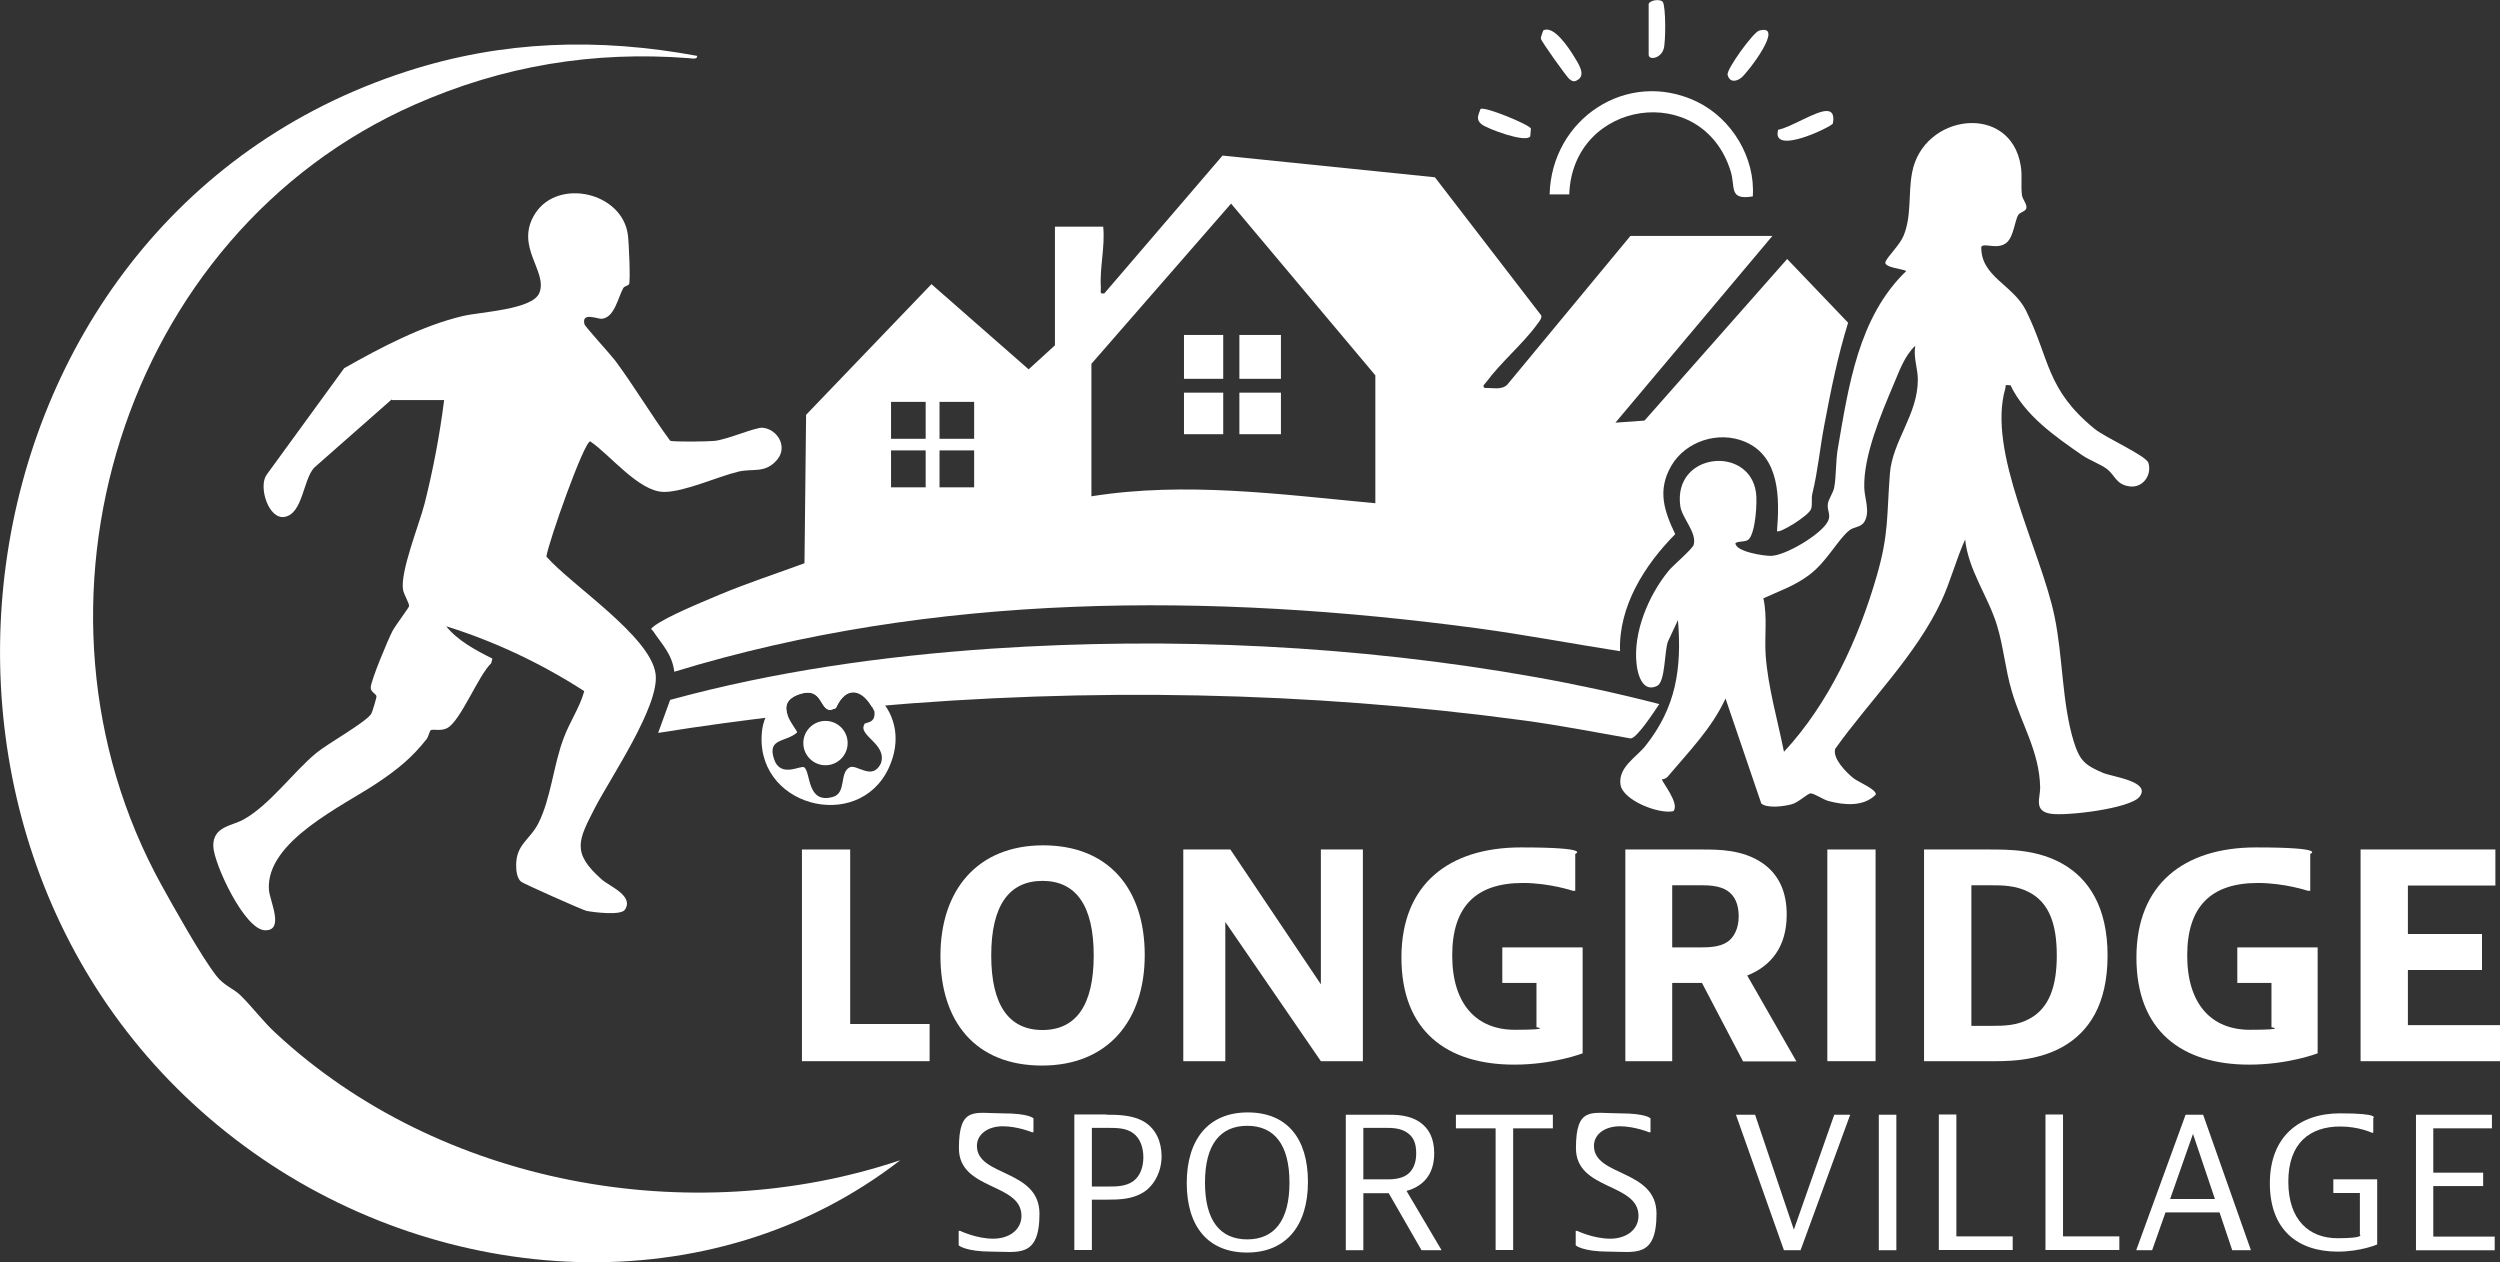 <svg xmlns="http://www.w3.org/2000/svg" id="Layer_2" viewBox="0 0 1083 546.9"><rect x="0" y="0" width="1083" height="546.9" fill="#333333" stroke="none"/><defs><style>      .st0 {        isolation: isolate;      }      .st1 {        fill: #fff;      }    </style></defs><path class="st1" d="M302,24.2c.2,1.7-2.4,1.1-3.5,1-41.5-3.2-80.7,3.3-118.8,20.1C52.7,101.3,3.4,262.9,70,383.5c5.6,10.1,17.1,30.7,23.7,39.2,3.3,4.3,7.3,5.4,10.5,8.5,5.2,5.1,9.8,11.4,15.4,16.5,70.7,65.6,179.4,85.5,270.4,54.9-82,63.5-197.7,55.2-280.1-3.2C-62.5,377.3-25.8,96,176.3,30.9c41.4-13.4,82.9-14.6,125.7-6.7h0Z"></path><path class="st1" d="M169.6,173.1l-33.5,29.5c-4.8,5.2-4.9,19.8-12.7,21.3-7,1.4-11.5-12.9-8-18.1l33.7-46.3c15.7-8.9,33.7-18.4,51.4-22.6,7.5-1.8,30-2.7,33.1-9.9,4-9.4-11-20.2-1.7-34.6,9.9-15.3,37.6-9.2,40.1,9.3.4,2.7,1.2,20.1.5,21.4-.4.7-2,.8-2.5,1.7-2.3,4.1-3.8,13-9.5,13.3-1.9,0-8.7-3-7.3,2.4.3,1,11.4,13.2,13.3,15.7,8.3,11.2,15.5,23.4,23.8,34.7,1.1.6,16.5.4,19.2.1,5.7-.6,17.8-6,20.9-5.7,6.3.6,11,8.1,6.3,13.8-5.2,6.2-10.6,3.7-16.8,5.2-9.1,2.2-23.4,8.8-32.2,8.8-10.9,0-23.4-16.1-32-21.9-2.7,0-18.2,43.9-19,49.9,10.7,12.3,45.1,34.5,47.3,50.8,1.9,13.7-19.6,45.1-26.3,58.1-7.1,13.9-10.3,19.3,3,31,3.6,3.1,14,7.1,10,13.1-1.7,2.6-13.6,1.1-16.6.5-1.8-.4-27.1-11.7-28.3-12.6-1.9-1.5-2.2-4.9-2.2-7.2,0-9.1,6-11,9.6-18.1,5.5-10.9,6.5-25.1,11-37,2.7-7.2,7-13.3,8.9-20.3-18.6-12-38.7-21.5-59.8-28.1,4.9,6.2,13,10.5,20,14l-.5,2c-5.5,5.2-13.2,24.8-18.9,28-3,1.7-6.2.3-7.4,1.1-.3.2-.9,2.7-1.7,3.8-6.5,8.2-12.5,13-21.1,18.8-14.8,10-48.7,25.4-47.2,46.5.4,4.9,6.8,17.6-1.6,17.5-8.9,0-22.3-28.9-22.5-36.4-.2-8.7,8.1-8.7,13.3-11.7,11.2-6.3,21.3-20.4,31.3-28.7,4.8-4,22-13.6,23.9-17.1.4-.7,2.3-7.1,2.2-7.4-.1-1.2-2.5-1.8-2.5-3.8,0-3,7.5-20.8,9.4-24.5,1.2-2.3,7.1-10.1,7.2-10.8.2-1.2-2.2-4.9-2.6-7.1-1.3-7.8,6.9-28,9.3-37.2,3.7-14.7,6.6-29.9,8.5-45h-22.5,0Z"></path><path class="st1" d="M477.9,98.1c.9,8.8-1.6,17.9-1,26.5.1,1.5-.8,2.9,1.5,2.5l51.2-59.7,92,9.4,46.1,59.9c.3,1.3-1.1,2.8-1.9,3.9-5.9,8.2-15.7,16.4-22,25-.6.8-2,1.7-.5,2.5,3.2-.2,7,1,9.6-1.4l53.4-64.5h61.5l-68,80.9,12.6-.9,61.8-70,26.4,27.6c-4.5,14.5-7.5,29.4-10.3,44.3-2,10.4-2.7,19.5-5.2,29.8-.5,2.1.1,4.5-.5,6.5-.9,3-13.8,10.8-14.8,9.7,1.1-13.9,1.4-32.2-13.8-38.7-11.5-4.9-25.8-.3-32,10.4s-3,19.7,1.7,29.6c-13.2,13.3-24.6,31.3-23.9,50.7-20.5-3.2-41-7.1-61.6-9.9-115.7-15.5-235.7-15.6-348.1,18.8-.9-7.6-5.3-11.8-9.1-17.5-.7-1.1-1.6-.7,0-2,5.3-4.3,22-11,29-14,12-5,24.3-9,36.5-13.5l.7-64.3,54.3-56.6,42.1,36.9,11.4-10.4v-51.4h21ZM595.8,218v-55.4l-62.5-74.4-60.5,69.4v57.4c40.7-6.5,82.2-.8,122.9,3h0ZM386,174.1v16h15v-16h-15ZM407,174.1v16h15v-16h-15ZM386,195.1v16h15v-16h-15ZM407,195.1v16h15v-16h-15Z"></path><path class="st1" d="M718.8,305c-2,2.9-9.5,14.7-12.4,14.9-15.3-2.7-30.8-5.7-46.2-7.8-93.7-12.6-188.5-14.3-282.6-6-4.4-7.5-11.1-9.1-15.5.7l-2.3.8c-4.8,0-3.5-9.9-13-7-6.5,2-6.9,5.7-5.6,9.2-18.8,2.2-37.5,4.7-56.1,7.7l5.2-14.3c45.2-12.4,92.4-19,139.2-22.2,77.9-5.2,158.7-1.4,235.5,12.3,18,3.2,36,7.1,53.8,11.7h0Z"></path><rect class="st1" x="536.9" y="145.1" width="18" height="19"></rect><rect class="st1" x="536.9" y="170.1" width="18" height="18"></rect><rect class="st1" x="512.9" y="145.1" width="17" height="19"></rect><rect class="st1" x="512.9" y="170.1" width="17" height="18"></rect><path class="st1" d="M759.2,85.1c-10.5,1.7-7.3-4.1-9.5-11-12.2-39.2-68.5-31-69.9,10.1h-8.5c.8-32.6,33.5-54.6,63.7-40.2,15.2,7.3,25.5,24.3,24.3,41.2h0Z"></path><path class="st1" d="M668.4,13.3c4.5-2.9,11.4,7.8,13.3,10.9,1.7,2.8,5.7,8.3,1.6,10.5-1.4.9-2.3.5-3.5-.5s-12.3-16.5-12.3-17.5.7-2.4,1-3.4h0Z"></path><path class="st1" d="M761.9,13.3c11.8-3.4-4.8,18.2-7.6,20.4-2.3,1.8-5.1,2-5.9-1.3-.6-2.3,11.1-18.4,13.6-19.1Z"></path><path class="st1" d="M770.3,56.2c5.3-.9,16.8-8.5,21.3-8.1,2.9.2,2.8,3.1,2.4,5.4-.5,1.4-26.9,14.2-23.7,2.7Z"></path><path class="st1" d="M641.4,47.2c1.8-1.2,21.2,6.8,21.8,8.5l-.3,3.4c-2.1,2.9-18.5-3.3-21-5.2-2.7-2.1-1.5-4-.5-6.8h0Z"></path><path class="st1" d="M714.2,1.7c.5-1.6,4.9-2.3,6.1-.9,1.4,2,1.3,17.7.4,20.4-1.3,4.2-6.5,5-6.5,2.5V1.7Z"></path><path class="st1" d="M870.7,166.9c-2.6-.3-1.6,0-2,1.4-8,27.4,15.3,69.8,21.3,98.6,3.7,17.7,3.2,37.7,8.4,54.5,2.5,8,4.8,10.1,12.6,13.4,4.3,1.8,21.1,3.7,15.8,10.4-4.1,5.1-31.8,8.4-38.5,7.3-7.5-1.2-4.4-7-4.5-11.4-.3-15.5-8.1-27.3-12.3-41.7-2.8-9.4-3.6-19.4-6.4-28.5-3.8-12.5-12.4-23.8-13.8-37.2-3.9,8.6-6.3,18.1-10.3,26.7-11,23.5-31,43-46,64-1.2,4.2,4.8,10.2,7.9,12.7,2.3,1.8,10,4.8,9.7,7.1-5.2,5.4-13.8,4.6-20.5,2.8-2.3-.6-6.1-3.3-7.7-3.3-1.4,0-5.2,3.9-8.2,4.7-3.3.9-10.5,1.9-13.2-.3l-15.5-45.5c-6,13-16,23.1-25.1,33.9-.6.7-1.5,1-2.4,1.1-.5.6,7.9,10.5,4.9,13.8-6.3,1.4-21.9-4.7-22.9-11.5-1.1-7.6,7-11.9,10.9-16.9,13.2-16.7,15.7-33.4,14-54.4l-4.3,9.2c-1.6,3.9-1.1,17.5-4.7,19.3-6.1,3.1-8.4-4.6-8.9-9.1-1.7-14,5.2-30.2,13.9-40.8,2.1-2.5,10.2-9.3,10.8-11.2,1.5-5.3-5.1-11.6-5.8-16.8-3.2-23.3,30-26.4,32.8-5.8.6,4.3-.2,17.1-3.1,20.2-1.4,1.4-4.4.6-5.8,1.7,0,3.7,12.5,5.6,15.5,5.5,6.3-.2,21.4-9.2,24.4-14.7,1.7-3-.2-4.6.1-7.7.3-2.3,2.3-4.7,2.8-7.3.9-5,.6-11,1.5-16.5,4.7-27.2,8.9-57.2,29.7-77.2-1.3-.9-10-1.5-9-4,1.2-2.7,6-7,7.8-11.2,3.6-8.6,2-18.3,3.7-27.3,4.7-25.8,42.8-30.5,47.1-3,.7,4.4,0,8.3.5,12.5.2,2,2.4,4.1,1.9,5.9-.4,1.3-2.6,1.6-3.4,2.7-1.6,2.4-2,9.3-5,12-4,3.5-9.8,0-11.1,1.9-.3,13,13.8,16.4,19.4,27.7,10.5,21.4,8.6,33.9,29.7,51.2,4.7,3.8,22.3,11.6,23.3,14.7,1.6,5.3-2.4,11-8.2,10.2s-6.2-4.7-9.6-7.4c-3-2.3-7.7-3.9-10.9-6.1-11.8-8.2-24.7-17.1-31.1-30.4h0,0ZM772.8,325.7c19.4-20.9,32.3-48.8,40.2-76.2,5.3-18.2,4.3-26.3,5.7-44.3,1.1-14.3,12.2-25.6,12.1-40.9,0-4.6-2-9.6-1.1-14.5-4.7,4.3-7,11.2-9.5,17-5.4,12.8-13,30.7-12.6,44.5.1,4.5,2.7,10.5,0,14.8-1.5,2.4-4.5,2.1-6.4,3.6-5,3.9-9.8,13.7-17.5,19.4-6.6,4.9-12.7,6.8-19.8,10.1,1.8,8.1.4,16.5,1,24.8,1,13.7,5.2,28.1,7.9,41.6h0s0,0,0,0Z"></path><path class="st1" d="M350.9,294.1c24.2-5,45,15.1,34.1,38.6-13.3,28.6-59.2,16.4-54.8-16.8,1.3-9.7,11.3-19.9,20.7-21.8h0ZM374.4,313.7c.6-1,5-.1,4.4-5.5-4.3-9.4-11.9-12.3-16.7-1.5l-2.3.8c-4.8,0-3.5-9.9-13-7-13.2,4-1.2,15.5-1.5,16.8-4.9,4.4-13,2.3-10,11.5,2.8,8.5,11.7,2.5,13.1,3.6,2.9,2.3,1.1,16.1,12.5,12.8,5.9-1.8,2.6-10.5,7.2-12.8,3.1-1.5,9.8,6,13.5-1.7,2.9-8.5-10.2-12-7.1-17h0s0,0,0,0Z"></path><circle class="st1" cx="357.6" cy="321.9" r="9.6"></circle><g class="st0"><path class="st1" d="M368.3,368v75.6h34.4v16.1h-55.3v-91.7h20.9Z"></path></g><g class="st0"><path class="st1" d="M451.4,461.6c-28.8,0-44-19-44-47.5s16-47.9,44.5-47.9,44,19,44,47.5-16,47.9-44.5,47.9ZM473.8,413.9c0-21.6-7.7-32.3-22.2-32.3s-22.2,10.7-22.2,32.3,7.7,32.3,22.2,32.3,22.2-10.7,22.2-32.3Z"></path><path class="st1" d="M533,368l39.2,58.4v-58.4h18.2v91.7h-18.2l-41.4-60.3v60.3h-18.2v-91.7h20.4Z"></path><path class="st1" d="M685.6,410.4v45.9s-12.7,4.9-29.6,4.9c-29.3,0-48.9-14.6-48.9-46.4s20.6-47.7,51.8-47.7,23.5,2.8,23.5,2.8v16h-1s-10.1-3.4-21.7-3.4c-20.3,0-30.6,10.2-30.6,31.4s10.6,32.2,27.1,32.2,9.4-1.1,9.4-1.1v-19.2h-14.8v-15.4h34.8Z"></path><path class="st1" d="M724.4,425.7v34h-20.3v-91.7h32.9c7.6,0,17.9,0,26.5,5.9,7.4,5.1,10.5,12.9,10.5,22.3,0,13.8-6.6,22.2-17.1,26.4l21.3,37.2h-23.1l-17.8-34h-13.1ZM724.4,410.4h12.7c2.4,0,7.7,0,11.1-2.3,2.8-1.8,5-5.7,5-11.1s-1.7-9-5-11.2c-3.5-2.3-8.9-2.3-11.1-2.3h-12.7v27Z"></path><path class="st1" d="M812.5,368v91.7h-20.9v-91.7h20.9Z"></path><path class="st1" d="M861.4,368c9.3,0,21.5,0,32.6,6.5,10.6,6.2,19,18.2,19,39.4s-8.1,33.1-19.3,39.5c-12,6.8-25.9,6.3-32.3,6.3h-27.9v-91.7h27.9ZM854.1,444.4h8.5c5.7,0,11.3-.1,16.8-3.2,8.3-4.6,11.6-13.9,11.6-27.3s-3.2-22.8-12-27.4c-5.7-3-11.8-3-16.5-3h-8.5v61Z"></path><path class="st1" d="M1004,410.4v45.9s-12.7,4.9-29.6,4.9c-29.3,0-48.9-14.6-48.9-46.4s20.6-47.7,51.8-47.7,23.5,2.8,23.5,2.8v16h-1s-10.1-3.4-21.7-3.4c-20.3,0-30.6,10.2-30.6,31.4s10.6,32.2,27.1,32.2,9.4-1.1,9.4-1.1v-19.2h-14.8v-15.4h34.8Z"></path><path class="st1" d="M1081,368v15.6h-37.9v21h32.1v15.6h-32.1v23.9h39.9v15.6h-60.4v-91.7h58.4Z"></path></g><g class="st0"><path class="st1" d="M447.7,490.5h-.6s-6.3-2.6-12.7-2.6-11.2,3.4-11.2,8.5c0,13.4,27.1,10,27.1,29.4s-9.4,16.4-20.7,16.4-14.3-2.7-14.3-2.7v-6.3h.6s7.1,3.4,14.3,3.4,12.3-4,12.3-9.9c0-14.4-27.1-10.9-27.1-29.3s6.9-15.1,18.8-15.1,13.5,2.2,13.5,2.2v6Z"></path><path class="st1" d="M479.3,482.9c4.6,0,11.5,0,16.6,3.2,4.9,3.1,7.3,8.6,7.3,14.9s-3.1,12.6-8,15.6c-4.8,2.9-10.1,3.1-16,3.1h-6.2v21.8h-7.6v-58.7h13.9ZM473,514h7.4c3.1,0,7.3,0,10.5-2.3s4.4-6.4,4.4-10.4-1.3-8.2-4.4-10.4c-3.1-2.3-7.3-2.3-10.5-2.3h-7.4v25.3Z"></path><path class="st1" d="M540.2,542.6c-16.8,0-26.1-11.2-26.1-30.1s9.4-30.6,26.4-30.6,26.1,11.2,26.1,30.1-9.4,30.6-26.4,30.6ZM558.6,512.3c0-16.5-6.6-24.6-18.3-24.6s-18.3,8.1-18.3,24.6,6.6,24.6,18.3,24.6,18.3-8.1,18.3-24.6Z"></path></g><g class="st0"><path class="st1" d="M590.6,516.9v24.7h-7.6v-58.7h17.7c4,0,9.5,0,14.2,3.1,4,2.7,6.4,7,6.4,13.6,0,9.5-5.1,14.4-12,16.3l15.2,25.7h-8.7l-14.2-24.7h-11.1ZM590.6,510.9h10.1c1.8,0,6,0,8.8-2,2.3-1.6,4-4.6,4-9.2s-1.2-7.2-4-9.1c-2.9-2-6.9-2-8.8-2h-10.1v22.2Z"></path></g><g class="st0"><path class="st1" d="M672.7,482.9v5.9h-17.2v52.7h-7.6v-52.7h-17.2v-5.9h42Z"></path><path class="st1" d="M715,490.5h-.6s-6.3-2.6-12.7-2.6-11.2,3.4-11.2,8.5c0,13.4,27.1,10,27.1,29.4s-9.4,16.4-20.7,16.4-14.3-2.7-14.3-2.7v-6.3h.6s7.1,3.4,14.3,3.4,12.3-4,12.3-9.9c0-14.4-27.1-10.9-27.1-29.3s6.9-15.1,18.8-15.1,13.5,2.2,13.5,2.2v6Z"></path><path class="st1" d="M760.3,482.9l16.8,49.8,17.5-49.8h6.9l-21.5,58.7h-7.2l-20.8-58.7h8.3Z"></path><path class="st1" d="M821.5,482.9v58.7h-7.6v-58.7h7.6Z"></path><path class="st1" d="M847.5,482.9v52.7h24.4v5.9h-32v-58.7h7.6Z"></path></g><g class="st0"><path class="st1" d="M893.7,482.9v52.7h24.4v5.9h-32v-58.7h7.6Z"></path></g><g class="st0"><path class="st1" d="M967,541.6l-5.5-16.4h-23.4l-5.8,16.4h-6.9l21.4-58.7h7.6l20.7,58.7h-8.1ZM940.1,519.4h19.4l-9.5-28.2-9.9,28.2Z"></path></g><g class="st0"><path class="st1" d="M1029.8,510.9v28.2s-7.1,3.1-17.1,3.1c-17.3,0-29.4-9.4-29.4-29.6s12.7-30.3,30.4-30.3,14.4,2.1,14.4,2.1v6.3h-.6s-5.7-2.7-13.7-2.7c-13.2,0-22.5,7.2-22.5,23.9s9.1,24.5,21.3,24.5,9.7-1.6,9.7-1.6v-18h-11.5v-5.9h19Z"></path><path class="st1" d="M1079.5,482.9v5.9h-25.4v19.2h21.6v5.8h-21.6v21.9h26.6v5.9h-34.1v-58.7h32.8Z"></path></g></svg>